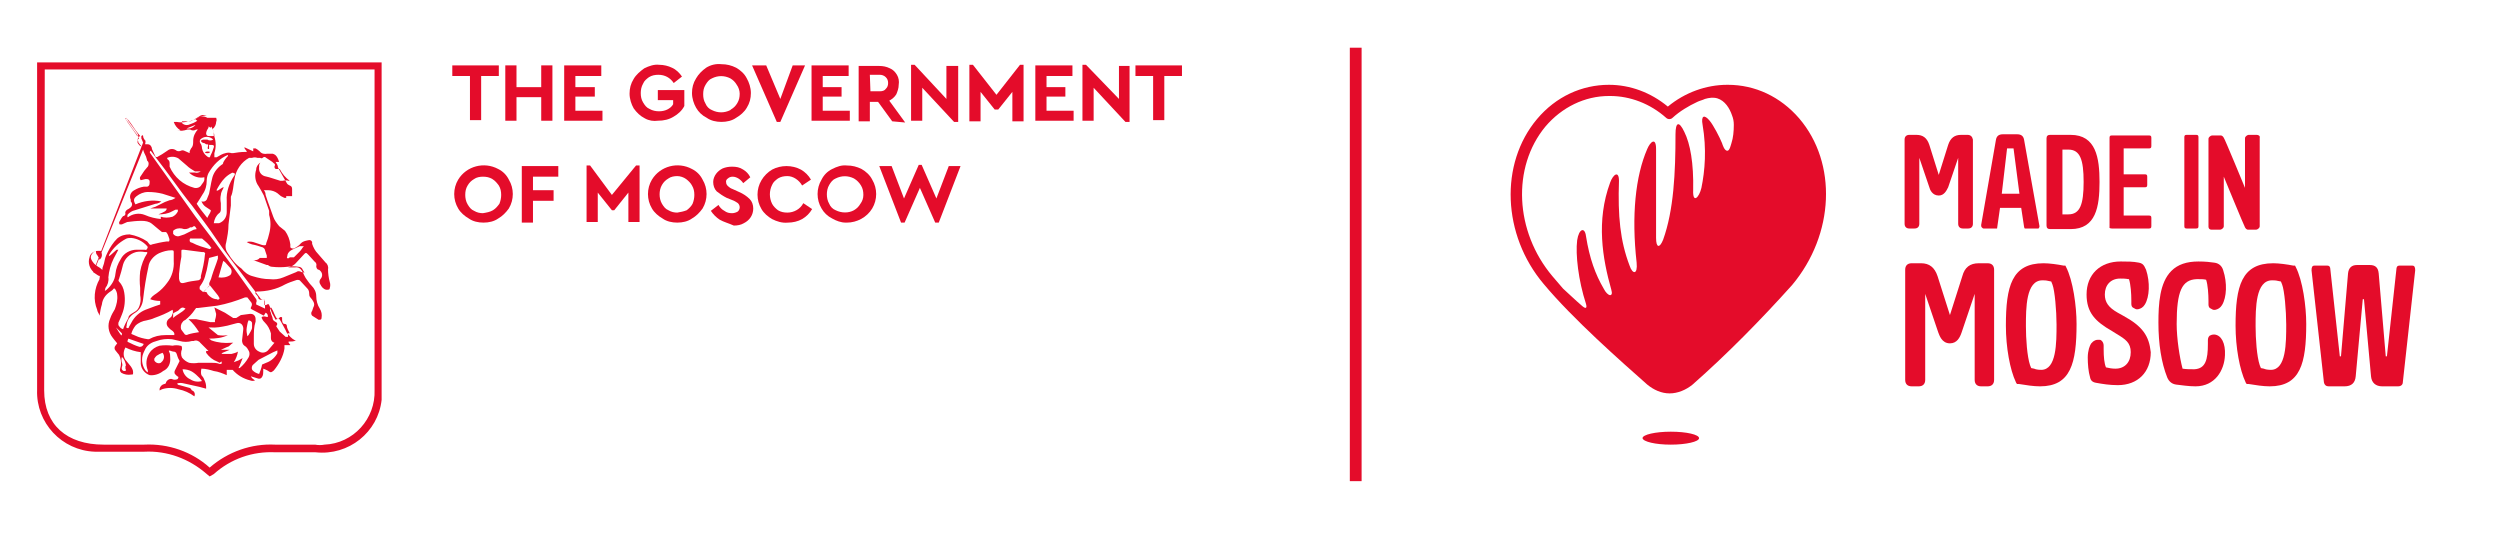 <?xml version="1.0" encoding="utf-8"?> <svg xmlns="http://www.w3.org/2000/svg" xmlns:xlink="http://www.w3.org/1999/xlink" version="1.1" id="Layer_1" x="0px" y="0px" viewBox="0 0 424.5 91.2" style="enable-background:new 0 0 424.5 91.2;" xml:space="preserve"> <style type="text/css"> .st0{fill:#E40C2A;} .st1{fill:#010202;} </style> <g> <g> <path class="st0" d="M283.7,75.5c2.6,0,4.8-0.5,4.8-1.1c0-0.6-2.1-1.1-4.8-1.1c-2.6,0-4.8,0.5-4.8,1.1 C279,75,281.1,75.5,283.7,75.5z"></path> <path class="st0" d="M305.5,20.1c-3.2-3.7-7.5-5.7-12.1-5.7c0,0,0,0-0.1,0c-3.6,0-7.2,1.3-10.1,3.7c-2.9-2.4-6.4-3.7-10-3.7 c-4.6,0-9,2-12.2,5.8c-6.4,7.6-5.9,19.7,1.1,28c5,6,13.2,13.2,17.6,17.1c1.1,0.9,2.4,1.5,3.8,1.5c1.4,0,2.8-0.6,3.9-1.5 c5.9-5.2,11.6-11,16.9-16.9C311.5,39.8,312,27.7,305.5,20.1z M294,24.3c-0.1,0.3-0.3,1.3-0.7,1.3c-0.5,0-0.8-1-0.9-1.3 c-0.4-1-1.5-3.1-2.1-3.8c-0.9-1.1-1.5-0.9-1.2,0.7c0.7,4.1,0.4,7.8-0.2,10.7c-0.4,1.7-1.5,2.7-1.4,0.4c0.1-4.6-0.5-7.9-1.5-9.9 c-0.9-1.9-1.5-1.7-1.5,0.4c0,6.5-0.3,12.9-2.1,17.9c-0.6,1.5-1.2,1.4-1.2-0.3c0-5.9,0-9.1,0-15.1c0-2.1-1-1.2-1.5,0 c-2,4.6-2.7,11.3-1.8,19.3c0.2,2.1-0.7,2-1.2,0.5c-1.6-4.2-2-8.4-1.8-14.4c0-1.8-1-1.1-1.5,0.3c-2.4,6.5-1.3,12.9,0.2,18.2 c0.4,1.3-0.6,1.2-1.3-0.2c-1.4-2.4-2.4-5.1-3-8.9c-0.2-1.6-1.2-1.3-1.5,0.7c-0.3,2.4,0.2,6.8,1.5,10.8c0.2,0.7,0,0.9-0.6,0.4 c-1.4-1.2-2.4-2.2-3.3-3c-0.6-0.7-1.2-1.4-1.8-2.1c-6.4-7.6-6.9-18.5-1.2-25.4c2.8-3.3,6.7-5.2,10.8-5.2c0,0,0.1,0,0.2,0 c3.4,0,6.8,1.3,9.5,3.7c0.3,0.3,0.8,0.3,1.1,0c1.2-1.1,2.7-2,4.2-2.7c0.4-0.2,0.9-0.3,1.3-0.5c0.7-0.2,1.4-0.3,2.1-0.1 c1.3,0.4,2.1,1.7,2.5,2.9c0.2,0.5,0.3,1,0.3,1.6C294.4,22.3,294.3,23.4,294,24.3z"></path> </g> <path class="st0" d="M350.8,45.3l-0.1-0.2h-0.2c0,0-0.1,0-0.1,0c-1-0.2-2.4-0.4-3.4-0.4c-5.4,0-6.4,3.9-6.4,10.6 c0,3.7,0.7,7.5,1.7,9.6c0,0.1,0.1,0.1,0.1,0.2l0.1,0.1l0.3,0c1.2,0.2,2.5,0.4,3.6,0.4c5.2,0,6.2-3.9,6.2-10.6 C352.6,52,352,47.6,350.8,45.3C350.8,45.4,350.8,45.3,350.8,45.3z M346.8,47.6c0.3,0,0.6,0,1,0.1l0.5,0.1l0.2,0.5 c0.4,1,0.7,4.5,0.7,6.8c0,3.1,0,7.7-2.6,7.7c-0.6,0-1-0.1-1.2-0.2l-0.5-0.1l-0.2-0.5c-0.5-1.5-0.7-4.5-0.7-6.6 C344,52.3,344,47.6,346.8,47.6z"></path> <path class="st0" d="M389.8,45.3l-0.1-0.2h-0.2c0,0-0.1,0-0.1,0c-1-0.2-2.4-0.4-3.4-0.4c-5.4,0-6.4,3.9-6.4,10.6 c0,3.7,0.7,7.5,1.7,9.6c0,0.1,0.1,0.1,0.1,0.2l0.1,0.1l0.3,0c1.2,0.2,2.5,0.4,3.6,0.4c5.2,0,6.2-3.9,6.2-10.6 C391.6,52,391,47.6,389.8,45.3C389.8,45.4,389.8,45.3,389.8,45.3z M385.8,47.6c0.3,0,0.6,0,1,0.1l0.5,0.1l0.2,0.5 c0.4,1,0.7,4.5,0.7,6.8c0,3.1,0,7.7-2.6,7.7c-0.6,0-1-0.1-1.2-0.2l-0.5-0.1l-0.2-0.5c-0.5-1.5-0.7-4.5-0.7-6.6 C383,52.3,383,47.6,385.8,47.6z"></path> <path class="st0" d="M373,47.4h0.3c0.4,0,0.9,0,1.3,0.1c0.3,0.9,0.4,2.5,0.4,3.6c0,0.2,0,0.4,0,0.6c0,0.3,0.1,0.6,0.4,0.7 c0.2,0.1,0.4,0.3,0.8,0.2c0.4-0.1,0.8-0.3,1.1-0.8c0.8-1.3,0.9-3.8,0.2-5.9c-0.2-0.7-0.7-1.2-1.5-1.3c-0.7-0.1-1.5-0.2-2.7-0.2 c-2,0-3.5,0.5-4.6,1.6c-2,2-2.2,5.6-2.2,8.8c0,3.6,0.5,6.8,1.5,9.3c0.3,0.7,0.8,1.1,1.5,1.2c0.9,0.1,2.1,0.3,3.3,0.3 c3.3,0,4.9-2.7,5-5.3c0.1-2-0.6-3.4-1.8-3.5c-0.4,0-0.6,0.1-0.8,0.2c-0.2,0.2-0.3,0.4-0.3,0.8c0,0.2,0,0.4,0,0.6 c0,2.7-0.4,4.2-2.3,4.3c-0.6,0-1.4,0-2-0.1c-0.5-1.9-1-5.1-1-7.6C369.6,49.4,370.5,47.5,373,47.4z"></path> <path class="st0" d="M337.5,44.7H336c-1.5,0-2.4,0.7-2.8,2.2l-2.1,6.6l-2.1-6.6c-0.5-1.5-1.4-2.2-2.8-2.2h-1.6 c-0.7,0-1.1,0.4-1.1,1.1v18.7c0,0.7,0.4,1.1,1.1,1.1h1.2c0.7,0,1.1-0.4,1.1-1.1V49.9l2.2,6.5c0.2,0.5,0.6,1.9,2,1.9 c1.2,0,1.7-1,2-1.9l2.2-6.5v14.6c0,0.7,0.4,1.1,1.1,1.1h1.1c0.7,0,1.1-0.4,1.1-1.1V45.8C338.6,45.1,338.2,44.7,337.5,44.7z"></path> <path class="st0" d="M360.5,53.6l-0.9-0.5c-1.6-0.9-2.2-1.8-2.2-3.1c0-1.6,1-2.7,2.6-2.7c0.4,0,0.9,0,1.4,0.1c0,0,0,0,0,0 c0,0,0.1,0,0.1,0c0.3,0.9,0.4,2.5,0.4,3.6c0,0.2,0,0.4,0,0.6c0,0.3,0.1,0.6,0.4,0.7c0.2,0.1,0.4,0.3,0.8,0.2 c0.4-0.1,0.8-0.3,1.1-0.8c0.8-1.3,0.9-3.8,0.2-5.9c-0.1-0.2-0.2-0.4-0.3-0.6c-0.2-0.3-0.4-0.5-0.9-0.6c-1-0.2-2-0.2-3.1-0.2 c-3.5,0-5.8,2.2-5.8,5.6c0,3.1,1.5,4.6,4.3,6.2l0.8,0.5c1.5,0.9,2.4,1.5,2.4,3.1c0,1.7-1,2.8-2.6,2.8c-0.6,0-1.1-0.1-1.5-0.2 c0,0-0.1,0-0.1,0c-0.3-0.7-0.4-1.8-0.4-3.1c0-0.3,0-0.5,0-0.6c0-0.3-0.1-0.6-0.3-0.8c-0.1-0.1-0.2-0.2-0.4-0.2c0,0-0.1,0-0.1,0h0 c-0.1,0-0.1,0-0.2,0c-0.3,0-0.5,0.1-0.8,0.3c-0.1,0.1-0.2,0.2-0.3,0.3c-0.2,0.3-0.3,0.6-0.4,0.9c-0.1,0.4-0.2,0.9-0.2,1.5 c0,1.1,0.1,2.4,0.4,3.4c0.1,0.5,0.4,0.8,1,0.9c1.1,0.2,2.3,0.4,3.7,0.4c3.4,0,5.6-2.2,5.6-5.6C364.9,57,363.8,55.4,360.5,53.6z"></path> <path class="st0" d="M402.4,45c0.9,0,1.4,0.4,1.5,1.4l1.2,14.1h0.2l1.6-14.7c0-0.5,0.2-0.7,0.5-0.7h2.2c0.4,0,0.5,0.3,0.5,0.8 l-2.1,19c0,0.4-0.3,0.7-0.8,0.7h-2.7c-1.1,0-1.8-0.6-1.9-1.7l-1.2-13.1h-0.2l-1.2,13.1c-0.1,1.1-0.7,1.7-1.9,1.7h-2.7 c-0.4,0-0.7-0.2-0.8-0.7l-2.1-19c0-0.5,0.1-0.8,0.5-0.8h2.2c0.3,0,0.5,0.2,0.5,0.7l1.6,14.7h0.2l1.2-14.1c0.1-0.9,0.6-1.4,1.5-1.4 H402.4z"></path> <path class="st0" d="M334.1,22.9H333c-1.1,0-1.8,0.5-2.2,1.7l-1.6,5.1l-1.6-5.1c-0.4-1.2-1.1-1.7-2.2-1.7h-1.2 c-0.5,0-0.8,0.3-0.8,0.8V38c0,0.5,0.3,0.8,0.8,0.8h0.9c0.5,0,0.8-0.3,0.8-0.8V26.8l1.7,5c0.1,0.4,0.5,1.4,1.6,1.4 c0.9,0,1.3-0.8,1.6-1.4l1.7-5V38c0,0.5,0.3,0.8,0.8,0.8h0.9c0.5,0,0.8-0.3,0.8-0.8V23.7C334.9,23.2,334.6,22.9,334.1,22.9z"></path> <path class="st0" d="M348.1,22.9c-0.4,0-0.6,0.2-0.6,0.6v14.8c0,0.4,0.2,0.6,0.6,0.6h3.5c4.3,0,4.9-3.8,4.9-8c0-4.1-0.6-8-4.9-8 L348.1,22.9L348.1,22.9z M353.8,30.9c0,3.8-0.6,5.5-2.6,5.5h-1v-11h1C353.2,25.4,353.8,27.1,353.8,30.9z"></path> <path class="st0" d="M358.6,38.8h6.3c0.3,0,0.4-0.1,0.4-0.4V37c0-0.3-0.1-0.4-0.4-0.4h-4.3v-4.8h3.6c0.3,0,0.4-0.1,0.4-0.4V30 c0-0.3-0.1-0.4-0.4-0.4h-3.6v-4.4l4.3,0c0.3,0,0.4-0.1,0.4-0.4v-1.4c0-0.3-0.1-0.4-0.4-0.4h-6.3c-0.3,0-0.4,0.1-0.4,0.4v15.1 C358.1,38.7,358.3,38.8,358.6,38.8z"></path> <path class="st0" d="M346.2,38.7c0.1-0.1,0.1-0.2,0.1-0.3l-2.6-14.6c-0.1-0.7-0.5-1-1.2-1h-2.4c-0.7,0-1.1,0.3-1.2,1l-2.5,14.4 c0,0.1,0,0.3,0.1,0.4c0.1,0.1,0.2,0.2,0.3,0.2h2c0,0,0,0,0.1,0l0.2,0l0.5-3.5h3.6l0.5,3.3l0.1,0.2l0.1,0c0,0,0,0,0.1,0h2.1 C346.1,38.8,346.2,38.8,346.2,38.7z M340.8,25.2h1.1l1,7.7h-3L340.8,25.2z"></path> <path class="st0" d="M383.2,22.9h-1.4c-0.1,0-0.3,0.1-0.4,0.2c-0.1,0.1-0.2,0.2-0.2,0.4v8.4c0,0-3.5-8.5-3.6-8.5 c-0.1-0.2-0.3-0.4-0.5-0.4h-1.5c-0.1,0-0.3,0.1-0.4,0.2c-0.1,0.1-0.2,0.2-0.2,0.4v14.9c0,0.3,0.2,0.5,0.5,0.5h1.5 c0.1,0,0.3-0.1,0.4-0.2c0.1-0.1,0.2-0.2,0.2-0.4v-8.4c0,0,3.5,8.5,3.6,8.6c0.1,0.2,0.3,0.4,0.5,0.4h1.4c0.1,0,0.3-0.1,0.4-0.2 c0.1-0.1,0.2-0.2,0.2-0.4V23.4C383.8,23.1,383.5,22.9,383.2,22.9z"></path> <path class="st0" d="M372.9,38.8c0.3,0,0.4-0.1,0.4-0.4V23.3c0-0.3-0.1-0.4-0.4-0.4h-1.6c-0.3,0-0.4,0.1-0.4,0.4v15.1 c0,0.3,0.1,0.4,0.4,0.4H372.9z"></path> <g id="Layer_2_00000036939426855958683830000006803277189098464959_"> <g id="Layer_1-2"> <path class="st0" d="M79.8,12.9h-3v-1.8h7.9v1.8h-3v7.5h-1.9V12.9z"></path> <path class="st0" d="M85.8,11.1h1.9v3.7h4.2v-3.7h1.9v9.4h-1.9v-4h-4.2v4h-1.9V11.1z"></path> <path class="st0" d="M95.8,11.1h6.3v1.8h-4.4v1.9h3.3v1.6h-3.3v2.4h4.6v1.7h-6.5V11.1z"></path> <path class="st0" d="M109.5,20.1c-0.8-0.4-1.4-1-1.9-1.7c-0.4-0.7-0.7-1.6-0.7-2.5c0-0.9,0.2-1.7,0.7-2.5 c0.4-0.7,1.1-1.3,1.8-1.8c0.8-0.4,1.7-0.7,2.5-0.6c0.8,0,1.6,0.2,2.2,0.5c0.7,0.3,1.3,0.9,1.7,1.5l-1.4,1.1 c-0.6-0.9-1.5-1.4-2.6-1.4c-0.6,0-1.1,0.1-1.6,0.4c-0.4,0.3-0.8,0.6-1,1.1c-0.3,0.5-0.4,1.1-0.4,1.6c0,0.6,0.1,1.1,0.4,1.6 c0.3,0.5,0.6,0.9,1.1,1.1c0.5,0.3,1.1,0.4,1.6,0.4c0.5,0,1-0.1,1.4-0.3c0.4-0.2,0.8-0.5,1-0.9v-0.7h-2.6v-1.7h4.5v2.7 c-0.4,0.8-1.1,1.4-1.8,1.8c-0.8,0.5-1.7,0.7-2.7,0.7C111,20.6,110.2,20.5,109.5,20.1z"></path> <path class="st0" d="M122.5,20.7c-0.9,0-1.8-0.2-2.5-0.7c-0.8-0.4-1.4-1-1.8-1.7c-0.4-0.7-0.7-1.6-0.7-2.5c0-0.9,0.2-1.7,0.7-2.5 c0.4-0.7,1-1.3,1.7-1.8c0.8-0.5,1.7-0.7,2.6-0.6c0.9,0,1.7,0.2,2.5,0.6c0.7,0.4,1.4,1,1.8,1.8c0.4,0.7,0.7,1.6,0.7,2.5 c0,0.9-0.2,1.7-0.7,2.5c-0.4,0.7-1.1,1.3-1.8,1.7C124.3,20.5,123.4,20.7,122.5,20.7z M124.1,18.6c0.5-0.3,0.8-0.6,1.1-1.1 c0.3-0.5,0.4-1,0.4-1.6c0-0.5-0.2-1.1-0.5-1.5c-0.3-0.5-0.6-0.8-1.1-1.1c-1-0.5-2.1-0.5-3.1,0c-0.5,0.2-0.8,0.6-1.1,1.1 c-0.3,0.5-0.4,1-0.4,1.6c0,0.6,0.1,1.1,0.4,1.6c0.2,0.5,0.6,0.9,1.1,1.1c1,0.5,2.1,0.5,3.1,0L124.1,18.6z"></path> <path class="st0" d="M136.7,11.1l-4.2,9.6h-0.6l-4.2-9.6h2.4l2.4,5.7l2.1-5.7H136.7z"></path> <path class="st0" d="M137.8,11.1h6.3v1.8h-4.4v1.9h3.2v1.6h-3.2v2.4h4.6v1.7h-6.5V11.1z"></path> <path class="st0" d="M151.5,20.6l-2.4-3.3h-1.4v3.3h-1.9v-9.4h3.5c0.6,0,1.2,0.1,1.8,0.4c0.5,0.2,0.9,0.6,1.2,1.1 c0.3,0.5,0.4,1.1,0.3,1.7c0,0.6-0.2,1.1-0.4,1.6c-0.3,0.5-0.7,0.8-1.2,1.1l2.7,3.7L151.5,20.6z M147.8,15.5h1.6 c0.4,0,0.8-0.1,1-0.4c0.3-0.3,0.4-0.6,0.4-1c0-0.4-0.1-0.7-0.4-1c-0.3-0.3-0.7-0.4-1-0.4h-1.7L147.8,15.5z"></path> <path class="st0" d="M162.7,11.1v9.6H162l-5.4-5.8v5.6h-1.9V11h0.6l5.4,5.8v-5.6H162.7z"></path> <path class="st0" d="M173.8,11v9.6h-1.9v-5l-2.4,3h-0.6l-2.4-3v5h-1.9V11h0.6l4,5.1l4-5.1H173.8z"></path> <path class="st0" d="M175.8,11.1h6.3v1.8h-4.4v1.9h3.2v1.6h-3.2v2.4h4.6v1.7h-6.5V11.1z"></path> <path class="st0" d="M191.8,11.1v9.6h-0.7l-5.4-5.8v5.6h-1.9V11h0.6l5.6,5.8v-5.6H191.8z"></path> <path class="st0" d="M195.8,12.9h-3v-1.8h7.9v1.8h-3v7.5h-1.9V12.9z"></path> <path class="st0" d="M82.1,37.8c-0.9,0-1.8-0.2-2.5-0.7c-0.7-0.4-1.4-1-1.8-1.7c-0.9-1.5-0.9-3.4,0-4.9c1.4-2.3,4.4-3.1,6.8-1.8 c0.8,0.4,1.4,1,1.8,1.8c0.9,1.5,0.9,3.4,0,4.9c-0.5,0.7-1.1,1.3-1.8,1.7C83.9,37.6,83,37.8,82.1,37.8z M83.7,35.7 c0.5-0.3,0.8-0.7,1.1-1.1c0.2-0.5,0.3-1,0.3-1.5c0-0.6-0.1-1.1-0.4-1.6c-0.3-0.4-0.6-0.8-1.1-1.1c-0.5-0.3-1-0.4-1.6-0.4 c-0.5,0-1.1,0.1-1.5,0.4c-0.5,0.3-0.8,0.6-1.1,1.1C79.1,32,79,32.5,79,33.1c0,0.5,0.1,1.1,0.4,1.6c0.3,0.5,0.6,0.9,1.1,1.1 c0.5,0.3,1,0.4,1.5,0.4C82.6,36.1,83.2,36,83.7,35.7z"></path> <path class="st0" d="M88.6,28.2h6.2V30h-4.3v2.3H94v1.8h-3.5v3.7h-1.9V28.2z"></path> <path class="st0" d="M108.6,28.1v9.6h-1.9v-5l-2.4,3h-0.4l-2.4-3v5h-1.9v-9.6h0.6l3.7,5l4.1-5H108.6z"></path> <path class="st0" d="M115,37.8c-0.9,0-1.8-0.2-2.5-0.7c-0.7-0.4-1.4-1-1.8-1.7c-0.9-1.5-0.9-3.4,0-4.9c1.4-2.3,4.4-3.1,6.8-1.8 c0.8,0.4,1.4,1,1.8,1.8c0.9,1.5,0.9,3.4,0,4.9c-0.5,0.7-1.1,1.3-1.8,1.7C116.8,37.6,115.9,37.8,115,37.8z M116.6,35.7 c0.4-0.3,0.8-0.7,1-1.1c0.2-0.5,0.3-1,0.3-1.5c0-0.6-0.1-1.1-0.4-1.6c-0.2-0.4-0.6-0.8-1-1.1c-0.4-0.3-1-0.5-1.5-0.5 c-0.5,0-1.1,0.1-1.5,0.4c-0.5,0.3-0.8,0.6-1.1,1.1c-0.3,0.5-0.4,1.1-0.4,1.6c0,0.5,0.1,1.1,0.4,1.6c0.3,0.5,0.6,0.9,1.1,1.1 c0.5,0.3,1,0.4,1.5,0.4C115.6,36,116.1,35.9,116.6,35.7L116.6,35.7z"></path> <path class="st0" d="M122.2,37.3c-0.6-0.4-1.1-0.9-1.5-1.5l1.3-1c0.2,0.4,0.6,0.8,1,1c0.4,0.3,0.8,0.4,1.3,0.4 c0.3,0,0.7-0.1,1-0.3c0.4-0.4,0.4-1,0-1.4c0,0,0,0,0,0c-0.3-0.2-0.6-0.4-0.9-0.5l-1-0.4c-0.6-0.3-1.2-0.7-1.7-1.1 c-0.4-0.4-0.6-1-0.6-1.6c0-0.5,0.2-1,0.5-1.4c0.3-0.4,0.7-0.7,1.1-0.9c0.5-0.2,1-0.3,1.6-0.3c0.7,0,1.3,0.1,1.9,0.5 c0.5,0.3,0.9,0.7,1.2,1.3l-1.2,1c-0.4-0.6-1.1-1.1-1.8-1.1c-0.3,0-0.6,0.1-0.8,0.3c-0.2,0.1-0.4,0.4-0.3,0.7 c0,0.2,0.1,0.4,0.3,0.6c0.2,0.2,0.5,0.4,0.8,0.5l1.1,0.5c0.7,0.3,1.3,0.7,1.8,1.2c0.4,0.4,0.6,1,0.6,1.6c0,1.1-0.6,2-1.6,2.5 c-0.5,0.3-1.1,0.4-1.7,0.4C123.7,37.9,122.9,37.7,122.2,37.3z"></path> <path class="st0" d="M131.1,37.2c-0.7-0.4-1.4-1-1.8-1.7c-0.9-1.5-0.9-3.4,0-4.9c0.4-0.7,1.1-1.4,1.8-1.8c1.5-0.8,3.4-0.8,4.9,0 c0.7,0.4,1.3,1,1.7,1.7l-1.5,1c-0.5-0.9-1.5-1.6-2.5-1.6c-0.6,0-1.1,0.1-1.6,0.4c-0.4,0.3-0.8,0.6-1,1.1c-0.5,1-0.5,2.2,0,3.2 c0.2,0.4,0.6,0.8,1,1.1c0.5,0.3,1,0.4,1.6,0.4c1.1,0,2.2-0.6,2.7-1.6l1.5,1c-0.4,0.7-1,1.3-1.7,1.7c-0.7,0.4-1.6,0.6-2.4,0.6 C132.8,37.9,131.9,37.6,131.1,37.2z"></path> <path class="st0" d="M143.6,37.8c-0.8,0-1.6-0.3-2.3-0.7c-0.8-0.4-1.4-1-1.8-1.7c-0.9-1.5-0.9-3.4,0-4.9c0.4-0.8,1-1.4,1.8-1.8 c0.8-0.4,1.6-0.7,2.5-0.6c0.9,0,1.7,0.2,2.5,0.6c0.7,0.4,1.4,1,1.8,1.8c0.9,1.5,0.9,3.4,0,4.9c-0.9,1.5-2.6,2.4-4.3,2.4H143.6z M145,35.7c0.5-0.3,0.8-0.6,1.1-1.1c0.3-0.4,0.5-0.9,0.5-1.5c0-0.6-0.1-1.1-0.4-1.6c-0.3-0.5-0.7-0.9-1.2-1.2 c-1-0.5-2.1-0.5-3.1,0c-0.5,0.2-0.8,0.6-1.1,1.1c-0.3,0.5-0.4,1.1-0.4,1.6c0,0.5,0.1,1.1,0.4,1.6c0.2,0.5,0.6,0.9,1.1,1.1 C142.9,36.2,144.1,36.2,145,35.7z"></path> <path class="st0" d="M163.1,28.2l-3.7,9.6h-0.6l-2.6-5.9l-2.6,5.9h-0.6l-3.7-9.6h2.1l2.1,5.5l2.5-5.7h0.5l2.5,5.7l2.1-5.5H163.1z "></path> <path class="st0" d="M6.3,66.2c-0.2,5.6,4.2,10.3,9.8,10.5c0.5,0,1,0,1.5,0h6.9c3.9-0.2,7.6,1.2,10.5,3.7l0.6,0.5l0.7-0.4 c2.9-2.6,6.6-3.9,10.5-3.7h6.8c5.6,0.6,10.6-3.4,11.2-8.9c0-0.5,0-1,0-1.5V10.6H6.3V66.2z M7.6,11.8h56v54.4 c0.2,4.9-3.6,9.1-8.5,9.3c0,0,0,0,0,0c-0.5,0.1-1.1,0.1-1.6,0h-6.8c-4-0.2-8,1.2-11.1,3.9c-3-2.7-7-4.1-11.1-3.9h-6.9 c-6.3,0-10.1-3.4-10.1-9.2L7.6,11.8z"></path> <path class="st0" d="M15.8,46.2l0.9,0.6c0.3,0,0.3,0.2,0.2,0.4v0.2c-0.9,1.6-1.1,3.5-0.4,5.2c0,0.3,0.3,0.6,0.4,1 c0.1-0.6,0.2-1.3,0.4-1.9c0.1-0.9,0.6-1.6,1.3-2.1c0.3-0.2,0.5-0.3,0.7-0.6h0.2c0.2,0.3,0.4,0.7,0.4,1.1c0.1,0.8-0.1,1.6-0.4,2.4 c-0.3,0.5-0.6,1-0.8,1.6c-0.5,1.1-0.3,2.3,0.4,3.2c0.2,0.3,0.5,0.6,0.8,1l-0.3,0.4c-0.2,0.2-0.2,0.6,0,0.8L20,60 c0.2,0.2,0.3,0.4,0.4,0.7c0.2,0.6,0.2,1.3,0,1.9c-0.1,0.3,0,0.5,0.2,0.7c0.5,0.3,1.1,0.4,1.7,0.3c0.3,0,0.3,0,0.3-0.4 c0-0.4-0.2-0.7-0.4-1c-0.3-0.4-0.6-0.7-0.9-1.1c-0.4-0.6-0.4-1.4,0-2.1c0.8,0.4,1.7,0.7,2.6,0.8v0.3c0,0.6,0,1.1,0,1.7 c0.1,0.9,0.7,1.6,1.5,1.9c0.8,0.1,1.7-0.2,2.3-0.7c0.9-0.4,1.3-1.3,1.2-2.3c0-0.3,0-0.7-0.2-1c-0.2-0.4,0.5,0,0.7,0 c0.3,0,0.5,0.1,0.6,0.4c0.1,0.3,0.2,0.7,0.4,1c0.1,0.1,0.1,0.3,0,0.4l-0.7,1.4c-0.1,0.2-0.1,0.4,0,0.6l0.4,0.4 c0.3,0,0.2,0.4,0,0.5c-0.3,0.1-0.6,0.1-0.8,0c-0.4-0.2-0.9,0.1-1.1,0.5c0,0,0,0.3-0.3,0.3c-0.4,0.1-0.7,0.4-0.8,0.8v0.3l0.4-0.2 c0.9-0.3,1.9-0.3,2.8,0c1,0.2,1.9,0.6,2.7,1.2l0,0c0.2-0.4,0-0.9-0.4-1l-0.3-0.4l-1.8-0.5c0,0-0.4,0-0.4-0.3 c0.4-0.1,0.7-0.1,1.1,0l2.7,0.6L35,66c0-0.1,0-0.2,0-0.3c0-0.4-0.1-0.8-0.3-1.2c-0.1-0.3-0.3-0.6-0.5-0.8c-0.1-0.3-0.1-0.7,0-1.1 c0.7,0,1.5,0.2,2.1,0.4c0.8,0.1,1.5,0.4,2.2,0.7c0-0.3,0-0.6,0-0.9h1c0.8,0.9,1.8,1.5,3,1.8c0.3,0.1,0.5,0.1,0.8,0l-0.4-0.3 c0,0-0.3-0.3-0.3-0.4l0,0l1.3,0.4c0.3,0,0.4,0,0.6-0.3c0.2-0.3,0.2-0.7,0.2-1v-0.4c0.3,0.1,0.5,0.2,0.7,0.3 c0.6,0.4,0.6,0.4,1.1,0l0,0c0.9-1.1,1.6-2.4,1.8-3.7v-0.6c0,0,0.6,0,0.9,0S48.9,58.3,49,58c0.4,0,0.9,0,1.3-0.2h-0.2 c-0.6-0.3-1-0.8-1.4-1.3c-0.3-0.7-0.7-1.3-1-1.9c-0.3-0.6-0.4-0.6-0.9-0.3l0,0l-0.6-1.1c-0.1-0.3-0.2-0.5-0.3-0.8 c0-0.2-0.1-0.4-0.2-0.6c0-0.2-0.3-0.2-0.5,0h-0.3v-0.9h-0.6c-0.2,0-0.3-0.1-0.4-0.2c0-0.3-0.3-0.6-0.5-0.8 c-0.1-0.3,0-0.3,0.2-0.4l0,0c1.7,0,3.4-0.4,4.8-1.2c0.6-0.3,1.2-0.5,1.8-0.7c0.2-0.1,0.5-0.1,0.7,0l1.3,1.4 c0.2,0.2,0.3,0.5,0.3,0.8c0,0.2,0,0.5,0.2,0.7c0.2,0.2,0.4,0.5,0.5,0.7c0.2,0.3,0.2,0.7,0,1l-0.2,0.6c-0.2,0.2-0.2,0.6,0,0.8 l1.1,0.7c0.3,0,0.5,0,0.5-0.3c0.1-0.6,0-1.1-0.3-1.6c-0.4-0.6-0.6-1.4-0.6-2.1c0-0.7-0.3-1.3-0.8-1.8c-0.4-0.4-0.7-0.9-1-1.3 c-0.2-0.3-0.3-0.6-0.5-1c-0.3-0.5-0.6-0.9-1.3-0.8h-1.2c0.6-0.1,1.1-0.4,1.5-0.9l1.3-1.4c0.2-0.2,0.3-0.2,0.5,0l0.2,0.2l1,1.1 c0.3,0.2,0.4,0.5,0.3,0.8c0,0.3,0.2,0.6,0.4,0.6c0.1,0,0.2,0.1,0.3,0.2c0.4,0.4,0.4,1,0,1.4l0,0c-0.2,0.3-0.2,0.6,0,0.9 c0.2,0.4,0.5,0.8,1,0.9c0.4,0,0.6,0,0.6-0.3c0.1-0.3,0.1-0.7,0-1c-0.2-0.7-0.3-1.5-0.3-2.2c0.1-0.4-0.1-0.9-0.4-1.1l-1.3-1.5 c-0.5-0.5-0.8-1.1-1-1.7c0-0.1,0-0.2,0-0.3c-0.1-0.3-0.4-0.4-0.7-0.3c0,0,0,0,0,0l0,0c-0.5,0.1-0.9,0.2-1.2,0.5 c-0.3,0.4-0.8,0.7-1.2,0.9c-0.3,0-0.4,0-0.6-0.2v-0.5c-0.1-0.8-0.4-1.6-0.9-2.3l-1-0.8c-0.4-0.5-0.8-1-1-1.6 c-0.4-1.2-0.9-2.4-1.3-3.7c0-0.3-0.1-0.6-0.3-0.8h0.8c0.5,0,1.1,0.2,1.5,0.5l0.6,0.5c0.2,0.1,0.4,0.2,0.6,0.3h0.3c0,0,0,0,0-0.3 h1c0-0.1,0-0.3,0-0.4c0-0.3,0-0.6,0-0.8c0-0.3-0.1-0.5-0.4-0.6c-0.2-0.1-0.4-0.2-0.5-0.4l-1.3-2.3l-0.2-0.4 c0-0.3-0.2-0.6-0.4-0.9h0.6c-0.1-0.3-0.2-0.6-0.4-0.9c-0.2-0.3-0.4-0.4-0.7-0.5h-0.9c-0.5,0.1-1,0-1.3-0.4 c-0.2-0.2-0.5-0.4-0.7-0.5H43v0.5L41.5,25c0,0.4,0.4,0.5,0.4,0.8h-0.4c-0.6,0-1.3,0.1-1.9,0.2h-0.3c-0.3-0.1-0.7-0.1-1,0 c-0.5,0.1-1,0.4-1.5,0.7h-0.4c0-0.2,0-0.5,0-0.7c0.3-0.9,0.3-1.9,0-2.8c0-0.4-0.1-0.9-0.3-1.3l0,0c0.4-0.3,0.6-0.8,0.6-1.2 c0.1-0.2,0.1-0.5,0-0.7h-1.5c-0.5-0.3-1.1-0.3-1.5,0c-0.6,0.3-1.3,0.6-2.1,0.7c-0.5,0.1-1.1,0.1-1.6,0h-0.5 c0.2,0.6,0.6,1.1,1.1,1.4c0,0.3-0.4,0-0.6,0l0,0c0.6,0.2,1.2,0.1,1.8-0.1h0.5c0.3,0.2,0.7,0.2,1,0h0.3c-0.5,0.5-0.8,1.2-0.8,1.9 c0,0.4,0,0.8-0.2,1.1c-0.2,0.2-0.3,0.5-0.4,0.7V26l-0.9-0.4c-0.2-0.1-0.4-0.1-0.6,0c-0.2,0.1-0.5,0.1-0.7,0 c-0.5-0.4-1.1-0.4-1.6,0l-0.9,0.6l-0.7,0.4c-0.1,0.1-0.3,0.1-0.4,0l0,0l-0.6-1.3c0-0.4-0.3-0.8-0.7-0.8c0,0-0.1,0-0.1,0 c-0.6,0-0.3,0-0.3-0.3c0-0.1,0-0.2,0-0.3c-0.2-0.2-0.4-0.5-0.4-0.8c0,0,0-0.3-0.3,0v0.4l0.3,0.7l0,0 M24.7,24.4L24.7,24.4 c-0.1,0.2-0.3,0.3-0.6,0.4c-0.1,0-0.2,0-0.3,0c-0.2-0.3-0.6-0.5-0.4-0.9c-0.1-0.3,0.1-0.7,0.4-0.8l0,0l-0.4-0.5 c-0.6-0.7-1-1.5-1.6-2.2c-0.1-0.1-0.3-0.3-0.4-0.4c0,0.1,0,0.2,0,0.3c0.1,0.1,0.2,0.3,0.3,0.4c0.6,0.9,1.2,1.7,1.8,2.5 c0,0,0.2,0.3,0,0.4c-0.2,0.1,0,0.4,0,0.6l0.4,0.5c0.2,0.2,0.3,0.5,0.4,0.7c0.1,0.4,0.3,0.8,0.5,1.2l0.2,0.7 c0.3,0.2,0.3,0.7,0.1,1c0,0,0,0-0.1,0.1l0,0L24.5,29c-0.2,0.3-0.4,0.6-0.6,0.9c-0.2,0.2-0.2,0.5,0,0.7l0.8-0.2 c0.4,0,0.8,0,0.7,0.7c0,0.3-0.1,0.5-0.4,0.6h-0.6c-0.6,0.1-1.1,0.3-1.6,0.6c-0.6,0.3-0.9,1-0.6,1.6c0,0.1,0,0.2,0,0.3 c0.3,0.3,0.3,0.7,0,1c0,0,0,0,0,0c-0.2,0.2-0.4,0.3-0.6,0.4c-0.3,0.2-0.4,0.5-0.3,0.7c0,0.2-0.2,0.4-0.4,0.4 c-0.3,0.3-0.4,0.6-0.6,0.9c-0.1,0.1-0.1,0.3,0,0.5h0.4l0.9-0.4c0.8-0.1,1.6-0.2,2.4-0.2c0.7,0,1.3,0.1,1.8,0.5 c0.4,0.3,0.8,0.7,1.2,1l0.5,0.4h0.7c0.3,0.3,0.4,0.7,0.5,1l0,0c0.1,0.2,0.1,0.4,0,0.6c0,0-0.2,0-0.4,0c-0.8,0.1-1.7,0.3-2.5,0.5 c-0.1,0.1-0.3,0.1-0.4,0l-0.4-0.5c-0.9-0.6-1.9-1-3-1.2c-0.8,0-1.5,0.2-2.1,0.7c-0.7,0.7-1.2,1.5-1.6,2.3 c-0.2,0.4-0.4,0.8-0.5,1.3c-0.1,0.5-0.2,0.9-0.4,1.4c0,0.5,0,0.3-0.4,0c-0.5-0.3-1-0.6-1.3-1.1c-0.4-0.6-0.4-1,0.2-1.6l0.4-0.2 c0,0.3,0,0.5,0.2,0.7c0.2,0.3,0.3,0.5,0.4,0.8c0.5-0.4,0.5-1,0.2-1.5H17h-0.4c-0.7,0-1.3,0.5-1.4,1.1c-0.3,0.9,0,1.9,0.7,2.5 M23.4,23.2l-1.7-2.4c0,0-0.4-0.6-0.4-0.7s0.3,0,0.4,0.3l1.6,2.2l0.2,0.4c0,0,0,0-0.3,0L23.4,23.2z M20.7,57.1 c-0.4-0.5-0.7-1-1-1.5l0,0c0.1,0.1,0.2,0.2,0.3,0.3l0.5,0.5c0.3,0.3,0.3,0.3,0,0.7L20.7,57.1z M21.7,62.1h-0.4v0.5 c0.1,0.1,0.1,0.3,0,0.4H21c-0.3-0.1-0.4-0.4-0.3-0.7l0,0c0.1-0.2,0.1-0.5,0-0.7c-0.1-0.3-0.1-0.7,0-1c0.4,0.4,0.6,0.9,0.7,1.5 L21.7,62.1z M20.9,55.9c-0.4-0.1-0.6-0.4-0.8-0.7c0-0.1,0-0.3,0-0.4c0.2-0.4,0.4-0.9,0.6-1.4c0.5-1.2,0.6-2.5,0.4-3.7 c-0.1-0.7-0.4-1.4-0.9-1.9c-0.1-0.1-0.1-0.3,0-0.4c0.3-0.9,0.5-1.7,0.7-2.5c0.3-1,1.1-1.8,2.2-2.1c0.5-0.1,1-0.1,1.5,0h0.4V43 c-0.6,0.9-1,2-1.2,3.1c-0.1,0.9-0.1,1.9,0,2.8c0,0.4,0,0.8,0,1.2c0.1,0.5,0.1,1,0,1.4c-0.1,0.5-0.3,1-0.7,1.3l-0.8,0.5 c-0.3,0.2-0.5,0.4-0.5,0.7C21.4,54.7,21.1,55.3,20.9,55.9z M23.7,58.9c-0.7-0.2-1.3-0.5-1.9-0.8c-0.2,0-0.2-0.2,0-0.6l2.6,0.9 C24.3,58.7,24.1,58.9,23.7,58.9z M35.6,48.4l1.2,1.5c0.2,0.2,0.3,0.4,0.4,0.6c0.1,0.1,0.1,0.2,0,0.3c-0.1,0.1-0.3,0.1-0.4,0 c-0.6,0-1.2-0.4-1.6-0.9c0-0.3-0.3-0.4-0.6-0.3 M34.5,49.6l-0.6-0.5v-0.4c0.1-0.2,0.3-0.4,0.4-0.6c0.3-0.5,0.5-1,0.6-1.5 c0.3-0.9,0.4-1.9,0.6-2.8l1.5-0.4c0,0.2,0,0.4,0,0.5c-0.3,1-0.7,1.9-1,2.9c-0.1,0.4-0.2,0.7-0.4,1.1c-0.1,0.2-0.1,0.4,0,0.6 L34.5,49.6z M37.1,47.1l0.8-2.8l0.3,0.2l0.9,1c0.3,0.3,0.3,0.9,0,1.2C38.5,47.1,37.8,47.2,37.1,47.1z M33.6,47.6 c-0.8,0.1-1.5,0.2-2.2,0.4c-0.7,0.2-0.9,0-1-0.7v-0.8l0,0c0.1-1,0.2-1.9,0.4-2.9v-0.9c0-0.3,0-0.3,0.4-0.3l3.1,0.4h0.3 c0.2,0.1,0.3,0.2,0.2,0.4c-0.1,1.3-0.4,2.5-0.7,3.7C34.2,47.3,33.9,47.6,33.6,47.6z M35.6,42.3c-1-0.3-2.1-0.6-3-1.1 c0,0-0.4,0-0.4-0.4s0.2-0.3,0.4-0.3h1.7c0.6,0.5,1.2,1,1.6,1.6L35.6,42.3z M32.9,39l-1.6,0.8c-0.3,0.1-0.6,0.2-0.9,0.3 c-0.4,0.1-0.8-0.1-1-0.4v-0.5c0.4-0.4,1-0.5,1.5-0.4c0.5,0.2,1,0.1,1.4-0.2h0.3c0.4-0.3,0.5-0.3,0.8,0.3L32.9,39z M30.4,52.6 c0.4-0.4,0.6-0.5,1.1-0.2l0,0c-0.6,0.7-1.5,1-2.1,1.6v-0.7C29.3,53.1,30.2,52.9,30.4,52.6z M29.2,53.5c0,0.3-0.4,0.5-0.6,0.7 c-0.4,0.4-0.4,1,0,1.4c0.1,0.1,0.2,0.2,0.3,0.3c0.3,0.2,0.6,0.4,0.7,0.7c0,0.1,0,0.2,0,0.3h-1.5c-1,0-1.9,0.2-2.8,0.7h-0.2 c-0.7-0.1-1.5-0.3-2.1-0.6l-0.7-0.3c0.1-0.5,0.4-1,0.7-1.4c0.5-0.5,1.2-0.8,1.9-0.9c0.4-0.1,0.9-0.2,1.3-0.4 c1.1-0.4,2.1-0.8,3.1-1.4l0,0C29.4,52.9,29.4,53.2,29.2,53.5z M27.3,61.6c-0.4,0.2-0.9,0-1.1-0.4c0-0.1,0-0.2,0-0.3 c0.1-0.2,0.3-0.4,0.4-0.5c0.3-0.2,0.7-0.4,1-0.5c0.4,0.5,0.3,1.2-0.2,1.6l0,0L27.3,61.6z M34.3,64.7c-0.7,0.2-1.4,0.1-2-0.3 c-0.7-0.3-1.2-1-1.3-1.7c0.5,0,1.1,0.1,1.6,0.4c0.5,0.3,0.9,0.7,1.3,1.1L34.3,64.7z M37.6,61.8h-0.3c-0.5-0.2-1-0.2-1.5-0.2h-2.1 c-0.5,0.1-1.1,0.1-1.6,0c-0.5-0.2-0.9-0.5-1.2-0.9c-0.2-0.4-0.2-1,0-1.4c0-0.4,0-0.6-0.3-0.6c-0.4-0.1-0.9-0.1-1.3,0 c-0.7-0.1-1.5-0.1-2.2,0c-0.7,0.2-1.3,0.6-1.7,1.2c-0.6,0.9-0.7,2-0.3,3v0.3h-0.1l-0.3-0.3c-0.5-0.7-0.7-1.6-0.5-2.5 c0.1-0.4,0.3-0.8,0.5-1.2c0.4-0.7,1.1-1.1,1.9-1.3c0.8-0.3,1.7-0.4,2.6-0.3c0.4,0.1,0.8,0.2,1.3,0.3c0.7,0.2,1.4,0.2,2.1,0h0.3 c0.4-0.2,0.9,0,1.1,0.3c0.4,0.4,0.8,0.8,1.2,1.2l0.2,0.2H35v0.3c0.5,0.7,1.1,1.2,1.9,1.5l0.4,0.2C37.7,61.3,37.7,61.3,37.6,61.8z M42.2,60.7c-0.4,0.7-0.9,1.3-1.5,1.8h-0.2c0.3-0.6,0.5-1.2,0.7-1.7l0,0l-0.7,0.4c-0.3,0.1-0.5,0.2-0.8,0.3 c0.4-0.6,0.6-1.2,0.7-1.8c-0.3,0.2-0.7,0.3-1.1,0.4h-1.7l0.2-0.2l1.2-0.5h-1.5l1.1-0.5c0.3,0,0.6-0.5,1-0.7h-0.3 c-1.2,0.1-2.3,0-3.4-0.4l-0.4-0.3c1.1,0,2.2-0.1,3.2-0.6c-0.6,0.1-1.1,0.1-1.7,0l-1.6-1.3h0.3c1,0.1,1.9-0.1,2.9-0.3l1.5-0.4 c0.9-0.3,1.3,0.5,1.2,1.1l-0.2,1.8c0,0.3,0.1,0.7,0.4,0.9c0.4,0.2,0.6,0.6,0.8,1C42.4,59.9,42.4,60.4,42.2,60.7z M41.9,55.6 c0.1-0.4,0.1-0.8,0.3-1.2c0.3,0,0.6,0.2,0.6,0.5c0,0,0,0.1,0,0.1l0,0c0,0.2,0,0.4,0,0.6c0,0.4-0.4,0.9-0.6,1.3L42,57.1 C41.9,56.6,41.8,56.1,41.9,55.6z M47.2,59.8c-0.4,0.8-1.1,1.5-2,1.8l-0.7,0.3c-0.1,0.6-0.3,1.1-0.5,1.6c-0.4-0.1-0.8-0.3-1.1-0.6 c-0.2-0.2-0.2-0.6,0-0.9l0,0c0.3-0.3,0.7-0.6,1-0.9l2.5-1.3l0.7-0.3c0,0.2,0,0.4,0,0.5L47.2,59.8z M46.1,52.3 c0.4,0.6,0.5,1.3,1,1.9c0.2-0.1,0.3-0.2,0.4-0.3c0.1-0.1,0.3-0.1,0.4,0v0.4c0,0,0,0.7,0.4,0.7c0.2,0,0.4,0.1,0.4,0.3 c0,0.4,0.3,0.9,0.5,1.3h-0.3v0.6h-0.4l-1-0.9l-0.6-0.9l0,0c0.3-0.4,0.2-0.6-0.2-0.8c-0.2-0.1-0.4-0.3-0.4-0.5 c0-0.3-0.3-0.7-0.3-1c-0.2-0.3-0.2-0.7,0-0.9L46.1,52.3z M45.1,53.1c0.3,0.1,0.4,0.4,0.4,0.7h-0.3c-0.2-0.1-0.5-0.1-0.7,0 c-0.1,0.1-0.1,0.2,0,0.3l0,0c0.1,0.3,0.3,0.5,0.5,0.7c0.5,0.5,0.8,1.1,1,1.8c0,0.3,0,0.6,0,0.8c0,0.4,0.2,0.7,0.6,0.8l0,0 l-0.5,0.6l-0.6,0.7c-0.4,0.4-1,0.5-1.5,0.2c-0.5-0.2-0.9-0.7-0.9-1.3v-1.1c0-0.9,0-1.8,0.3-2.7c0-0.1,0-0.3,0-0.4 c0-0.5-0.3-0.9-0.8-0.9c0,0,0,0,0,0h-0.2l-1.5,0.2L40.1,54h-0.5l-1.4-0.9l-1.8-0.9l0,0c0.1,0.4,0.2,0.7,0.3,1.1 c0,0.4-0.1,0.8-0.2,1.1h0v0.3c-0.1,0-0.2,0-0.3,0h-0.5l-2.4-0.5H32c0.7,0.6,1.3,1.4,1.8,2.2l0,0c-0.6,0.1-1.3,0.2-1.9,0.4 c-0.1,0.1-0.3,0.1-0.5,0L30.8,56c-0.2-0.4-0.1-1,0.2-1.3c0.1-0.2,0.3-0.3,0.5-0.4c0.6-0.5,1.1-1,1.5-1.6c0.1-0.1,0.2-0.3,0.3-0.4 h0.3l3.3-0.4c1.6-0.3,3.2-0.8,4.7-1.4h0.4l0.7,0.9c0.1,0.2,0.1,0.4,0,0.6c-0.2,0.4-0.2,0.4,0.2,0.6c0.4,0.2,1.3,0.7,1.9,1 L45.1,53.1z M48.8,43.3c0.1-0.4,0.4-0.7,0.8-0.9l1.3-0.6h0.7c-0.3,0.3-0.4,0.6-0.7,0.9c-0.3,0.3-0.7,0.7-1,1h-0.7 c-0.4,0.4-0.6,0-0.4-0.2L48.8,43.3z M39.8,30.5c0.2-1.6,1.2-3,2.5-3.7h0.5c0.3-0.1,0.6-0.1,0.9,0h0.5c0.1,0.1,0.3,0.1,0.4,0 c0.2-0.2,0.4-0.2,0.6,0l0.9,0.6c0.2,0.1,0.3,0.3,0.5,0.4c0.2,0.2,0,0.4,0,0.5l0,0c0,0.2,0.1,0.4,0.3,0.4c0.3,0,0.3,0,0.5,0h0.1 c0.4,0.8,1,1.5,1.7,2h-0.2c-0.3-0.1-0.7-0.1-1,0h-0.4l-1.9-0.6l-0.8-0.2c-0.6-0.2-1-0.8-0.9-1.5c0-0.1,0-0.3,0-0.4l0.2-0.4l0,0 c-0.4,0.3-0.7,0.7-0.7,1.2c-0.3,0.9-0.2,2,0.4,2.8c0.3,0.5,0.6,1,0.9,1.6c0.3,0.9,0.6,1.7,0.9,2.6v0.7c0.3,1,0.3,2.1,0,3.2 c-0.1,0.5-0.3,1.1-0.5,1.6c0,0.4-0.2,0.4-0.7,0.3L43,41.1c-0.4-0.1-0.8-0.1-1.1,0c0.3,0.2,0.6,0.3,0.9,0.4 c0.6,0.1,1.2,0.3,1.8,0.5c0.2,0.1,0.4,0.3,0.4,0.5l0.3,0.9v0.4h-1.2c-0.3,0.4-0.8,0.4-1.2,0.4h0.2l2.2,0.8h0.2 c0.2,0.2,0.5,0.3,0.7,0.3c0.9,0.1,1.7,0.1,2.6,0c0.6-0.1,1.3-0.1,1.9,0c0.3,0,0.6,0.2,0.7,0.5c0.1,0.2,0.2,0.3,0.3,0.5l0,0l0,0 l-0.5-0.1c-0.3-0.2-0.7-0.2-0.9,0l-2.2,0.9c-0.7,0.3-1.5,0.4-2.3,0.3c-1,0-1.9-0.2-2.9-0.5c-0.8-0.2-1.4-0.7-1.9-1.3 c-1-0.7-1.7-1.6-2.3-2.6c-0.4-0.5-0.5-1.2-0.3-1.8c0.2-1,0.4-2,0.4-3.1l0.4-3.2v-1.5C39.6,32.6,39.6,31.5,39.8,30.5z M39.8,29.4 c0.1,0.1,0.1,0.3,0,0.4c-0.9,1.3-1.4,2.8-1.3,4.3V36c0,0.9-0.5,1.6-1.3,1.9h-0.9l0,0c0.1-0.7,0.4-1.3,0.9-1.7 c0.2-0.1,0.3-0.4,0.3-0.6v-1.1c-0.1-0.5-0.1-1,0-1.4c0-0.4,0.3-0.9,0.5-1.3l0,0c-0.4,0-0.7,0.5-1.2,0.6c0-0.1,0-0.2,0-0.2 c0.4-0.7,0.8-1.4,1.4-2c0.3-0.3,0.7-0.6,1.1-0.8c0.1-0.1,0.3-0.1,0.4,0c0,0,0,0,0,0l0,0L39.8,29.4z M38.7,26.3L38.7,26.3v0.2 c-0.3,0.3-0.6,0.7-0.8,1.1c0,0.2-0.1,0.3-0.3,0.4c-0.8,0.6-1.4,1.4-1.6,2.4c-0.2,0.8-0.3,1.6-0.5,2.5c-0.1,0.3-0.3,0.7-0.4,1 c-0.2,0.3-0.5,0.4-0.9,0.3c0.2,0.4,0.4,0.7,0.7,0.9l0.9,0.6c0,0.4-0.4,0.8-0.6,1.3c-0.7-0.9-1.3-1.6-1.8-2.4 c0.4-0.6,0.7-1.1,1-1.6c0.5-0.7,0.7-1.5,0.7-2.3c0-0.4,0.1-0.9,0.3-1.3C36.2,28,37.3,26.9,38.7,26.3z M35,24.5 c0.4,0,0.4,0,0.3,0.4s0,0.4,0.2,0.4v-0.7c0.8,0,1,0,0.7,0.7c-0.1,0.4-0.3,0.8-0.5,1.2c0,0.3-0.3,0.3-0.6,0 c-0.4-0.3-0.7-0.8-0.8-1.3c0-0.3-0.1-0.7-0.3-0.9c-0.1-0.2-0.1-0.4,0-0.6c0.6-0.6,1.5-0.6,2.1-0.1c0,0,0,0,0.1,0.1 c-0.3,0.2-0.7,0.2-1,0h-0.7c-0.1,0-0.3,0.1-0.4,0.2c0.1,0.3,0.4,0.4,0.6,0.4L35,24.5z M35.9,21.5c0.1,0.3,0.3,0.6,0.4,0.9 c0,0.3,0,0.4,0,0.7h-0.9c-0.2,0-0.4-0.2-0.4-0.4l0,0l0,0c0-0.4,0.2-0.7,0.4-1c0-0.3,0-0.3,0.3,0L35.9,21.5z M31.7,21.8L31.7,21.8 l1.5-0.6C32.8,21.7,32.2,21.9,31.7,21.8z M33.5,20.5c-0.4,0.3-0.9,0.5-1.5,0.7c-0.4,0.1-0.8,0-1.1-0.3v-0.3h0.7 c0.4,0.1,0.9,0,1.2-0.2l1.3-0.8c0.3-0.1,0.7-0.1,1,0l0,0c-0.7,0-1.4,0.3-1.9,0.7L33.5,20.5z M30.3,26.9l1.4,1.2 c0.4,0.4,0.9,0.7,1.4,1h1c-0.3,0.2-0.7,0.3-1,0.2c-0.3,0-0.7,0-1,0c0.7,0.7,1.7,1,2.6,0.8c0,0.1,0,0.3,0,0.4 c0,0.3-0.3,0.6-0.5,0.9C34,31.8,33.5,32,33,31.9c-1.9-0.5-3.4-1.8-4.2-3.6c0-0.2,0-0.4,0-0.6c0-0.3-0.1-0.5-0.4-0.7v-0.2 C29.1,26.5,29.8,26.6,30.3,26.9z M25.6,25.6l0.9,1.2c2,2.5,3.9,5.4,6.1,8.1c1.4,1.9,2.8,3.7,4.2,5.8c1.4,2.1,3,4.1,4.5,6.1 l2.8,3.7c0.1,0.2,0.3,0.4,0.6,0.4c0,0,0.3,0,0.3,0.3v1.2l-1.5-0.7v-0.3c0.1-0.2,0.1-0.4,0-0.6l-3-4.2l-4.1-5.6l-3.2-4.2L26,26.7 L25.5,26C25.4,25.9,25.4,25.7,25.6,25.6z M27.4,37.2c-1-0.1-1.9-0.3-2.8-0.7c-1-0.4-2.1-0.2-2.9,0.4l0,0c-0.1-0.1-0.1-0.3,0-0.5 c0,0,0,0,0,0l0,0c0.3-0.3,0.7-0.6,1.2-0.7l3.5-1.1c0.2,0,0.5-0.1,0.7-0.2l0.3-0.2c-1.5-0.3-3-0.1-4.4,0.5c-0.4-0.7-0.3-1,0.2-1.4 c0.5-0.4,1.2-0.7,1.9-0.7c0.9,0,1.7,0.1,2.5,0.3l2.2,0.7l0,0c-0.3,0.2-0.7,0.4-1,0.4L28,34.3l-0.8,0.4l-0.8,0.4 c-0.3,0.1-0.6,0.2-0.9,0.3h2.8c0,0.4-0.4,0.6-1.4,1l0,0c0.8,0,1.6-0.1,2.3-0.5l0.6-0.3h0.4c0,0.1,0,0.2,0,0.3 c-0.2,0.4-0.5,0.7-0.9,0.9c-0.7,0.2-1.4,0.2-2,0V37.2z M27,43c0.7-0.3,1.4-0.5,2.1-0.5c0.3,0,0.4,0,0.4,0.3v1.5 c0.1,1.3-0.3,2.7-1.1,3.7c-0.5,0.7-1.1,1.3-1.8,1.8c-0.3,0.2-0.6,0.4-0.8,0.6l-0.3,0.4c0.5,0.2,1.1,0.3,1.7,0.3v0.6l-0.9,0.3 l-1.6,0.6c-1,0.4-1.9,1.2-2.4,2.2l-0.4,0.7c0,0,0,0.3-0.3,0.2c-0.3-0.1-0.1-0.3-0.1-0.3c0-0.9,0.5-1.7,1.3-2.2 c0.9-0.5,1.4-1.4,1.5-2.4c0.2-1.8,0.5-3.7,0.9-5.5C25.3,44.4,26,43.5,27,43z M17.9,48.9c0.4-0.5,0.6-1.2,0.5-1.8 c0.1-1.1,0.4-2.2,0.9-3.2l0.8-1.5h-0.3l-1,0.9l-0.3,0.2v-0.2c0.7-1.2,1.7-2.1,2.8-2.7c0.3-0.2,0.7-0.2,1-0.2c1,0.1,2,0.6,2.7,1.4 c0.1,0.1,0.1,0.3,0,0.4c-0.1,0.2-0.2,0.3-0.4,0.2h-1.4c-1.1,0-2.2,0.6-2.7,1.6c-0.5,0.8-0.8,1.6-0.9,2.5c-0.1,1.1-0.7,2-1.5,2.7 l-0.3,0.2l0,0L17.9,48.9z"></path> <path class="st0" d="M35.7,25.8c-0.3-0.1-0.6-0.1-0.8,0C34.5,25.8,35.3,26.3,35.7,25.8"></path> </g> </g> <g id="Layer_2_00000151519839877087634080000013087716623253168550_"> <g id="Layer_1-2_00000157288086609787306570000002297833319708716971_"> <rect x="229.2" y="8.1" class="st0" width="2" height="73.6"></rect> </g> </g> </g> </svg> 